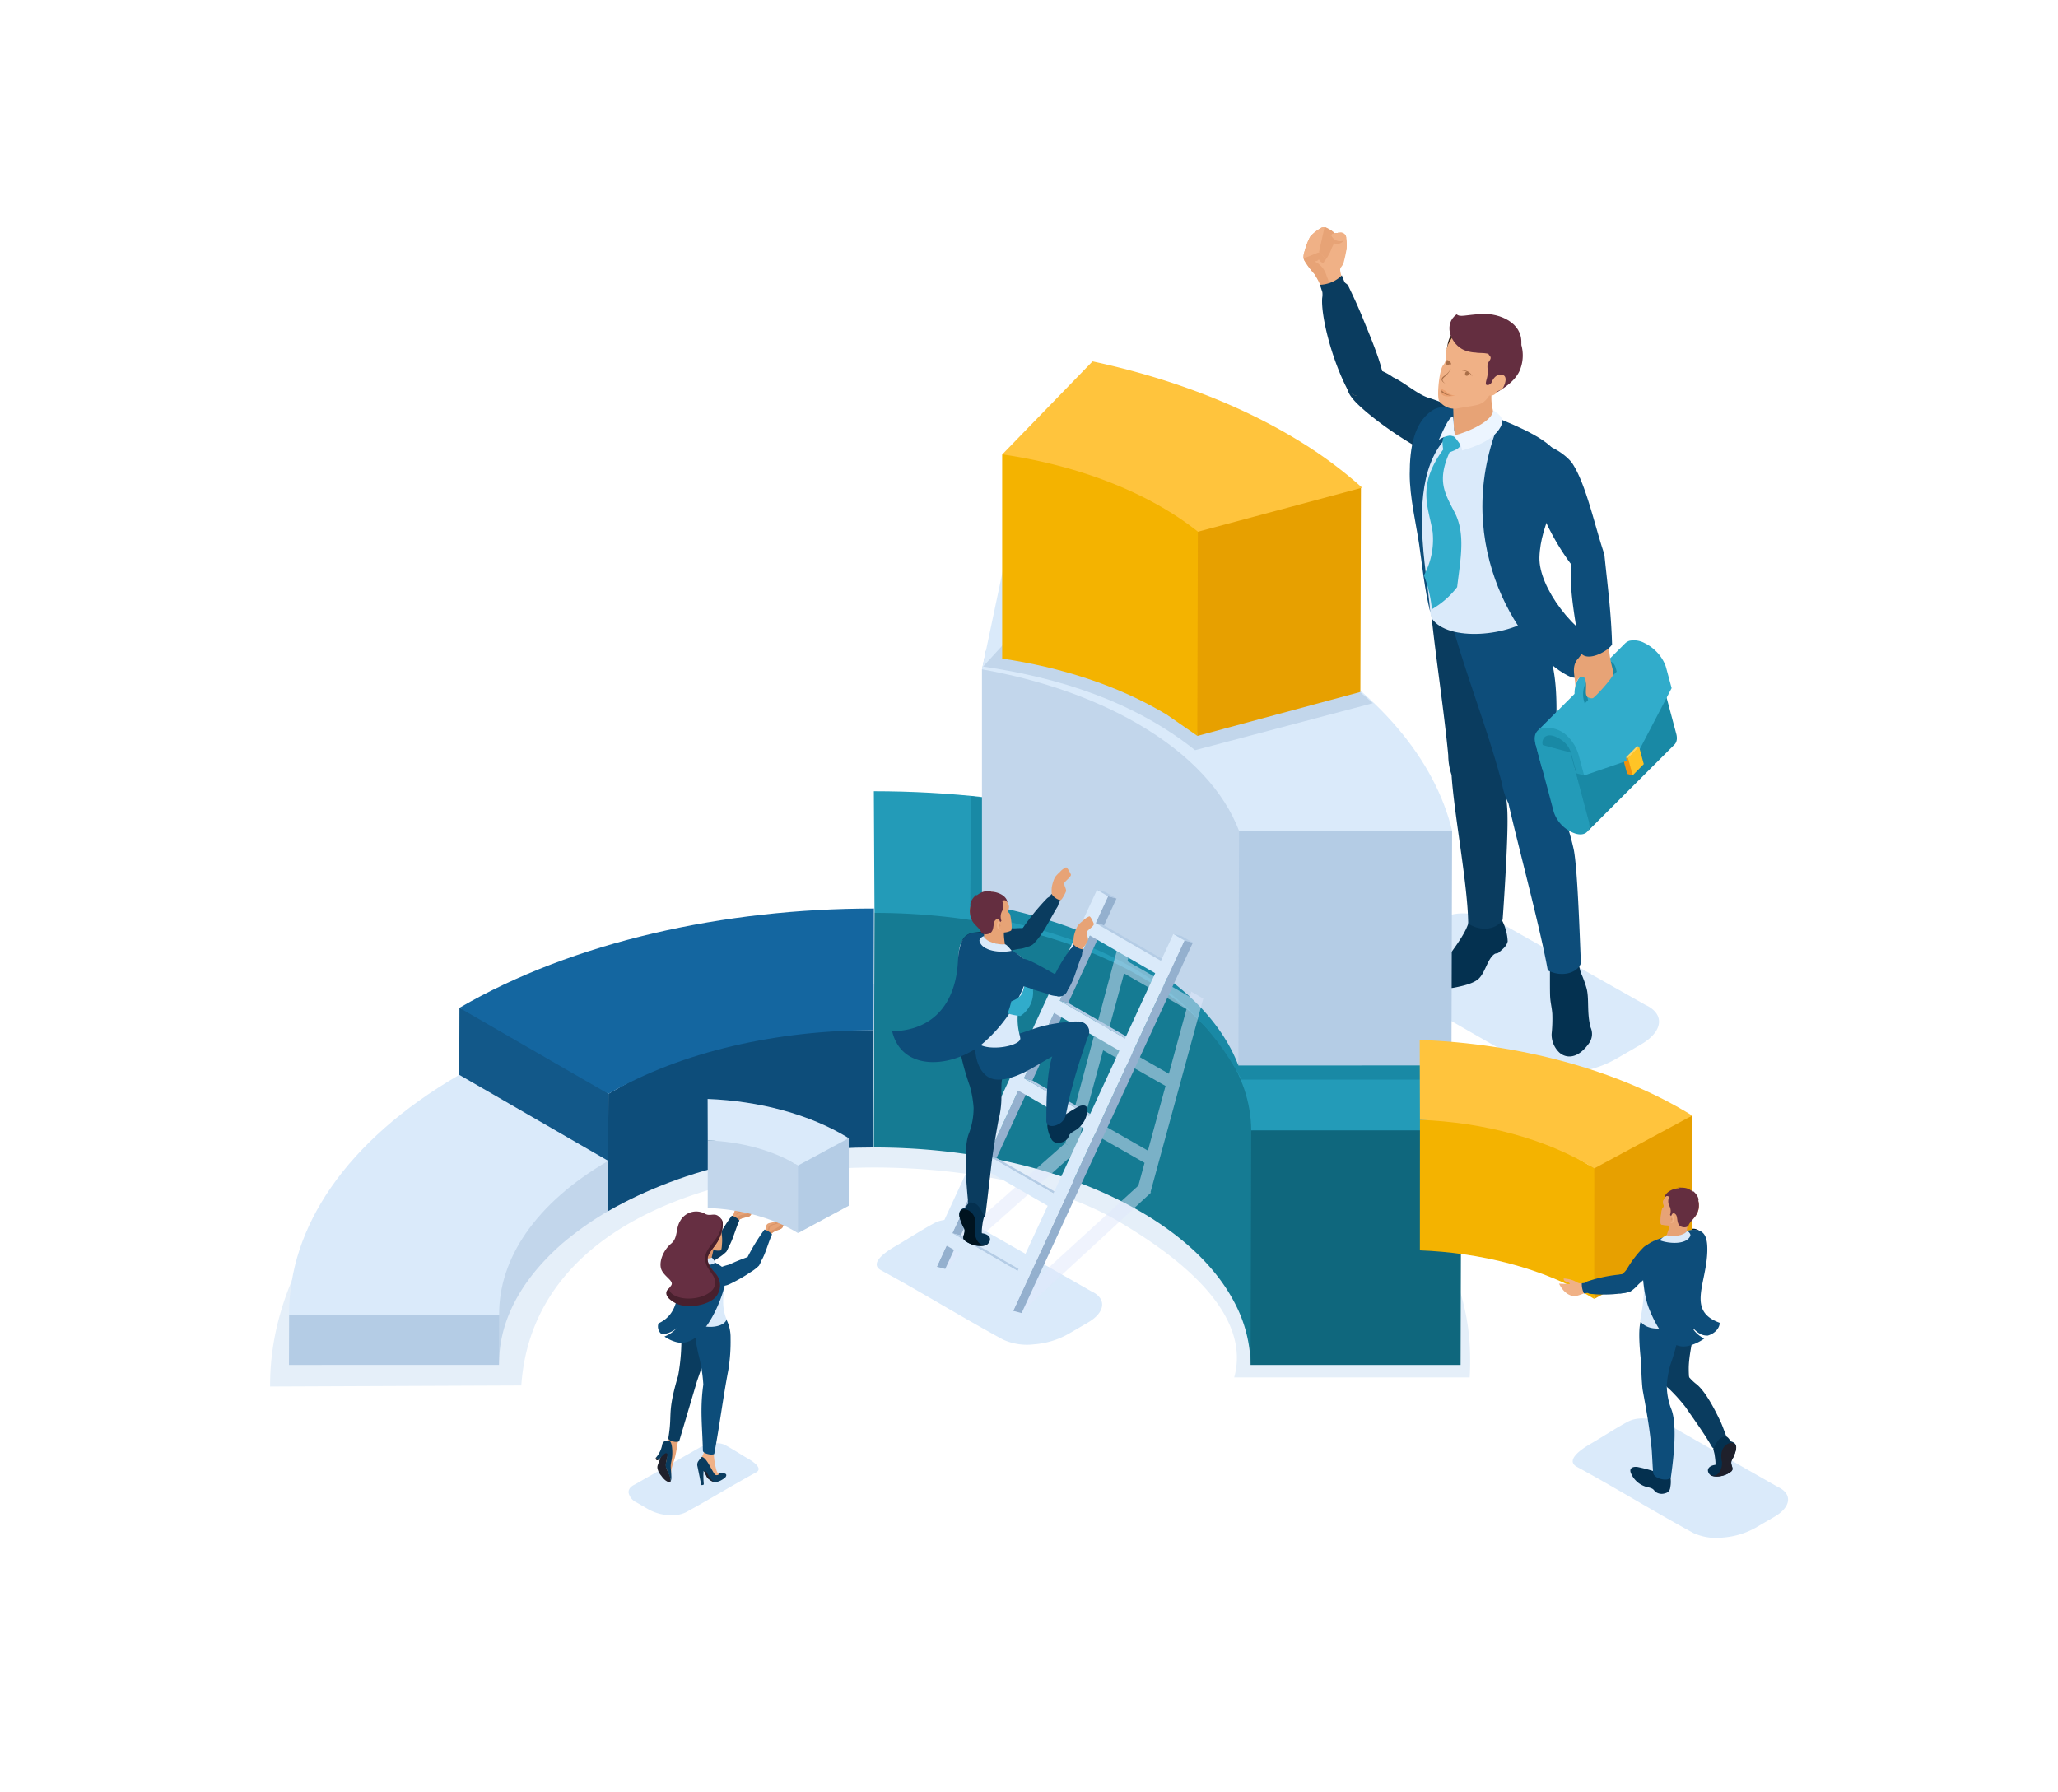 <svg xmlns="http://www.w3.org/2000/svg" xmlns:xlink="http://www.w3.org/1999/xlink" width="480" height="418" viewBox="0 0 480 418">
  <defs>
    <filter id="Rectangle_136" x="0" y="0" width="480" height="418" filterUnits="userSpaceOnUse">
      <feOffset dy="3" input="SourceAlpha"/>
      <feGaussianBlur stdDeviation="3" result="blur"/>
      <feFlood flood-opacity="0.161"/>
      <feComposite operator="in" in2="blur"/>
      <feComposite in="SourceGraphic"/>
    </filter>
  </defs>
  <g id="Group_634" data-name="Group 634" transform="translate(-375 -3189)">
    <g transform="matrix(1, 0, 0, 1, 375, 3189)" filter="url(#Rectangle_136)">
      <rect id="Rectangle_136-2" data-name="Rectangle 136" width="462" height="400" rx="22" transform="translate(9 6)" fill="#fff"/>
    </g>
    <g id="Group_344" data-name="Group 344" transform="translate(265.781 3170.629)">
      <g id="Group_297" data-name="Group 297" transform="translate(413.236 71.371)">
        <path id="Path_2109" data-name="Path 2109" d="M484.048,247.187,449.936,227.9c-3.718-1.686-9.041-3.029-12.829-1.072-3.452,1.783-9.139,5.433-11.653,6.857-1.909,1.081-8.54,5.023-4.41,7.253,12.146,6.555,24.168,13.93,36.5,20.59,2.333,1.26,5.745,1.714,9.328,1.419a24.827,24.827,0,0,0,10.1-2.987q3.075-1.775,6.049-3.5c2.676-1.547,4.094-3.374,4.235-5.065C487.4,249.753,486.331,248.222,484.048,247.187Z" transform="translate(-404.343 -65.819)" fill="#daeafa" fill-rule="evenodd"/>
        <g id="Group_296" data-name="Group 296">
          <g id="Group_287" data-name="Group 287">
            <path id="Path_2110" data-name="Path 2110" d="M415.888,110.084c1.932,2.66,11.819,10.417,20.787,14.317,2.594,1.128,5.342-2.517,6.1-4.8a5.593,5.593,0,0,0-.967-5.222c-1.332-1.435-3.89-3.048-8.132-4.366-2.531-.786-5.728-3.644-8.234-4.766A13.263,13.263,0,0,0,420.4,103C415.7,102.279,412.863,106.447,415.888,110.084Z" transform="translate(-404.525 -70.237)" fill="#0a3c5f" fill-rule="evenodd"/>
            <g id="Group_286" data-name="Group 286">
              <path id="Path_2111" data-name="Path 2111" d="M413.921,83.307a8.348,8.348,0,0,1-.491-1.919c-.04-.694.433-.724.794-1.705a29.269,29.269,0,0,0,.646-2.926,9.48,9.48,0,0,0-.028-2.767,1.286,1.286,0,0,0-1.3-1.372,9.633,9.633,0,0,0-1.37.214,5.586,5.586,0,0,0-1.745-1.215,1.434,1.434,0,0,0-1.753.112,9.331,9.331,0,0,0-2.23,1.839,15.771,15.771,0,0,0-1.265,3.285c-.35,1.179-.437,1.645-.022,2.386a19.345,19.345,0,0,0,2.234,2.985,15.209,15.209,0,0,1,1.68,3.261c2.429,8.331,2.273,16.216,6.157,23.607a2.815,2.815,0,0,0,1.582,1.453c1.12.42,3.178-.952,4.574-1.375l.09-7.621C420.886,97.549,416.975,89.5,413.921,83.307Z" transform="translate(-404.876 -71.371)" fill="#f0b186" fill-rule="evenodd"/>
              <g id="Group_285" data-name="Group 285" transform="translate(0)">
                <path id="Path_2112" data-name="Path 2112" d="M409.341,85.976a6.869,6.869,0,0,0,2.182-.246c-.284-.593-.393-1.071-1.255-3.218a5.249,5.249,0,0,0-2.759-3.346c.632-.234.5-.024.96-.513.248.534.869.925,1.079.755a1.045,1.045,0,0,0,.309-.983,1.924,1.924,0,0,0-1.5-1.414,14.505,14.505,0,0,0-3.472,1.228,1.938,1.938,0,0,0,.27.8,19.337,19.337,0,0,0,2.234,2.985A17.1,17.1,0,0,1,409.341,85.976Z" transform="translate(-404.876 -71.168)" fill="#e7a376" fill-rule="evenodd"/>
                <path id="Path_2113" data-name="Path 2113" d="M413.25,72.644c-.263.031-.592.088-1.083.189a5.586,5.586,0,0,0-1.745-1.215,1.433,1.433,0,0,0-1.752.112,9.319,9.319,0,0,0-2.231,1.839,15.772,15.772,0,0,0-1.265,3.285,3.764,3.764,0,0,0-.269,1.75c1.145-.385,2.457-.935,3.582-1.4.442.246,2,1.5,1.011,2.439a11.222,11.222,0,0,0,2-3.452,26.53,26.53,0,0,0,1.391-3.381Z" transform="translate(-404.876 -71.371)" fill="#f0b186" fill-rule="evenodd"/>
                <path id="Path_2114" data-name="Path 2114" d="M413.125,72.644c-.263.031-.592.088-1.083.189a5.586,5.586,0,0,0-1.745-1.215,2.073,2.073,0,0,0-.638-.233l-1.3,5.82c.442.246,2,1.5,1.011,2.439a11.222,11.222,0,0,0,2-3.452,26.532,26.532,0,0,0,1.391-3.381Z" transform="translate(-404.751 -71.37)" fill="#e7a376" fill-rule="evenodd"/>
                <path id="Path_2115" data-name="Path 2115" d="M414.648,76.714a9.48,9.48,0,0,0-.028-2.767,1.286,1.286,0,0,0-1.3-1.372,9.636,9.636,0,0,0-1.37.214c-.536.029-.568.06-.834.342a1.215,1.215,0,0,0,.214,1.173A21.919,21.919,0,0,0,414.648,76.714Z" transform="translate(-404.655 -71.328)" fill="#f0b186" fill-rule="evenodd"/>
                <path id="Path_2116" data-name="Path 2116" d="M411.119,73.123a2.22,2.22,0,0,0,2.965,1.259,1.934,1.934,0,0,1-1.905.771A1.363,1.363,0,0,1,411.119,73.123Z" transform="translate(-404.659 -71.308)" fill="#e7a376" fill-rule="evenodd"/>
              </g>
              <path id="Path_2117" data-name="Path 2117" d="M414.28,83.7c-.083-.245-.52-1.287-.581-1.488a7.7,7.7,0,0,1-5.127,2.2c.092.213.478,1.44.573,1.676a5.1,5.1,0,0,1-.043,1.44c-.289,4.25,2.226,14.3,5.933,21.35,1.431,2.723,8.464,1.947,8.294-2.8-.107-2.958-3.736-11.34-4.624-13.565-.994-2.49-2.2-5.142-3.546-7.908C414.96,84.2,414.478,84.1,414.28,83.7Z" transform="translate(-404.743 -70.981)" fill="#0a3c5f" fill-rule="evenodd"/>
            </g>
          </g>
          <g id="Group_288" data-name="Group 288" transform="translate(29.702 82.029)">
            <path id="Path_2118" data-name="Path 2118" d="M467.076,237.163a15.946,15.946,0,0,0,.525,2.188,26.2,26.2,0,0,1,1.287,3.516c.688,2.45.031,5.73.966,9.195a3.713,3.713,0,0,1-.393,3.719c-.856,1.2-2.484,3.122-4.717,3.05a3.51,3.51,0,0,1-2.4-1.132,5.786,5.786,0,0,1-1.585-4.108,33.489,33.489,0,0,0,.163-4.726c-.132-1.7-.486-2.631-.527-4.492-.045-1.967-.009-4.674-.034-5.944Z" transform="translate(-432.585 -147.443)" fill="#043150" fill-rule="evenodd"/>
            <path id="Path_2119" data-name="Path 2119" d="M450.117,227.5a11.7,11.7,0,0,1,1.315,4.92c-.34,1.285-1.228,1.806-2.206,2.692l-.709.156c-1.734.953-2.237,4.3-3.818,5.819-1.115,1.073-3.4,1.659-5.679,2.1-2.432.47-4.793-.226-4.238-2.14,1.379-4.759,8-10.132,7.929-15.449Z" transform="translate(-433.507 -147.858)" fill="#043150" fill-rule="evenodd"/>
            <path id="Path_2120" data-name="Path 2120" d="M438.386,196.281c.573,9.116,3.8,25.68,3.881,34.662,2.857,1.91,6.61,1.471,8.033-.918.593-8.266,1.219-19.371,1.131-23.906a35.571,35.571,0,0,0-1.684-10.637c.928-9.974,6.139-23.583,4.348-32.968-.786-4.122-3.7-8.559-4.641-11.96-2.977,3.847-11.339,4.518-15.616,3.432.12,2.449-.486,1.854-.222,4.413,1.1,10.675,2.915,22.1,3.995,33.251A14.784,14.784,0,0,0,438.386,196.281Z" transform="translate(-433.548 -150.555)" fill="#0a3c5f" fill-rule="evenodd"/>
            <path id="Path_2121" data-name="Path 2121" d="M451.537,202.749c2.047,9.115,7.625,29.962,9.163,38.945,3.034,1.634,6.781.78,7.724-1.609-.325-8.266-.808-21.858-1.63-26.394a58.334,58.334,0,0,0-4.372-12.847c-.683-9.974,1.893-23.86-1.414-33.244-1.452-4.122-5.084-8.559-6.574-11.959-1.715,2.8-3.892,3.98-9.986,3.488-.6-.048-5.816-3.638-7.5-4.051,2.671,12.671,9.5,29.222,13.069,43.04A16.516,16.516,0,0,0,451.537,202.749Z" transform="translate(-433.426 -150.392)" fill="#0d4d7a" fill-rule="evenodd"/>
          </g>
          <path id="Path_2122" data-name="Path 2122" d="M456.2,118.8c-3.32-1.464-14.85-7.388-18-6.638-3.633.865-6.381,2.858-7.545,5.713-1.547,3.792-2.161,9.028-1.118,15.627.407,2.574,1.227,5.034,1.868,7.819.836,3.636,1.346,16.329,2.518,19.813,3.685,5.507,18.228,4.379,24.513-.864-.99-1.924-.369-17.5.151-19.053,1.9-5.689,4.039-11.9,3.631-16.03C461.88,121.813,458.826,119.961,456.2,118.8Z" transform="translate(-404.009 -69.907)" fill="#daeafa" fill-rule="evenodd"/>
          <path id="Path_2123" data-name="Path 2123" d="M438.444,111.916c3.078.027,9.243,1.987,11.412,2.881,6.9,2.839,13.767,6.211,13.979,10.542.355,7.24-4.9,13.4-5.11,21.6C458.543,153.88,466.755,164.9,475,168.2c-.889,3.381-5.392,7.4-8.755,6.712-9.66-3.939-27.772-27.871-18.028-56.49.721-2.116-2.76-2.752-6.491-3.563C438.176,114.084,436.976,111.9,438.444,111.916Z" transform="translate(-403.692 -69.914)" fill="#0d4d7a" fill-rule="evenodd"/>
          <path id="Path_2124" data-name="Path 2124" d="M433.594,159.728c-1.388-5.561-1.827-10.674-2.6-15.843-.721-4.836-2.2-10.978-2.2-16.351,0-6.195.992-11.871,5.028-14.725,1.975-1.394,3.849-1.141,9.726-.061l-.163,2.183c-10.115,4.089-12.04,14.507-11.714,25.353C431.881,147.167,433.094,154.007,433.594,159.728Z" transform="translate(-404.016 -69.916)" fill="#0d4d7a" fill-rule="evenodd"/>
          <g id="Group_292" data-name="Group 292" transform="translate(28.09 20.23)">
            <path id="Path_2125" data-name="Path 2125" d="M437.969,122.2c-2.95,6.661-1.182,9.415,1.2,14.027,2.594,5.023,1.328,11.009.573,17.407a20.1,20.1,0,0,1-5.885,5.158,30.181,30.181,0,0,0-1.865-7.9,17.436,17.436,0,0,0,2.039-10.089c-.893-5.712-3.833-10.661,2.455-19.264-.356-2.388-.007-2.865.5-3.13.59-.309.1-.435,1.782.047,1.112.318,2.254.617,1.864,1.807C440.326,121.174,439.829,121.5,437.969,122.2Z" transform="translate(-431.992 -89.921)" fill="#31accb" fill-rule="evenodd"/>
            <g id="Group_291" data-name="Group 291" transform="translate(3.316)">
              <path id="Path_2126" data-name="Path 2126" d="M448.533,114.831c.247,2.884-8.457,7.305-9.487,4.114-.632-1.96-.14-8.122-.872-10.8l7.542-3.718,2.742-1.092C447.527,107.833,446.849,111.063,448.533,114.831Z" transform="translate(-435.085 -90.452)" fill="#e7a376" fill-rule="evenodd"/>
              <path id="Path_2127" data-name="Path 2127" d="M439.135,118.43c-.349-.872-.225-3.2-.483-4.439-1.034.131-2.442,3.645-3.319,5.474A5.612,5.612,0,0,1,439.135,118.43Z" transform="translate(-435.188 -90.069)" fill="#ecf5ff" fill-rule="evenodd"/>
              <path id="Path_2128" data-name="Path 2128" d="M447.875,112.548c.138,2.415-5.7,5.126-9.233,5.96.887,1.064,2.044,2.393,2,3.455,2.55-.692,7.229-2.237,8.981-5.473C450.818,114.278,449.037,113.43,447.875,112.548Z" transform="translate(-435.069 -90.121)" fill="#ecf5ff" fill-rule="evenodd"/>
              <g id="Group_290" data-name="Group 290">
                <path id="Path_2129" data-name="Path 2129" d="M439.58,94.737c-1.656.573-2.142,1.989-2.435,4.334a14.164,14.164,0,0,1,2.087-2.59Z" transform="translate(-435.122 -90.761)" fill="#38251b" fill-rule="evenodd"/>
                <path id="Path_2130" data-name="Path 2130" d="M439.486,112.887c1.146-.248,3.847-.6,4.9-.887,2.3-.616,2.727-2.361,4.259-4.766,2.135-.544,3.063-1.27,3.628-2.277a8.219,8.219,0,0,0-.414-7.9,7.246,7.246,0,0,0-5.389-3.432c-4.631-.711-7.336.837-8.99,4.416a10.864,10.864,0,0,0-.535,1.939c-.056.826.1,1.023.007,1.581a2.6,2.6,0,0,1-.609,1.219c-.882,1.079-1.518,7.392-.9,8.323A4.4,4.4,0,0,0,439.486,112.887Z" transform="translate(-435.193 -90.807)" fill="#f0b186" fill-rule="evenodd"/>
                <path id="Path_2131" data-name="Path 2131" d="M441.123,98.724c1.221-.23,5.776-1.1,7.782-1.58,2.052-.486,4.284-.988,5.414.545a9.046,9.046,0,0,1-.394,6.383c-1.046,2.153-3.128,3.693-5.742,5.193-.982.563.049-2.616.005-3.356-.743,1.022-1.294,1.388-1.682,1.362-.281-.02-.621.053-.2-1.4.64-2.23-.321-2.889.612-4.206.748-1.056-.071-1.133-.2-1.666C445.048,99.608,443.294,99.992,441.123,98.724Z" transform="translate(-434.979 -90.692)" fill="#642e40" fill-rule="evenodd"/>
                <path id="Path_2132" data-name="Path 2132" d="M449.221,104.571c1.893-.107,1.348,1.878.744,3.005-.416.775-1.086.524-1.517,1.106a1.635,1.635,0,0,1-1.738.731c-1.044-.319.041-1.691.34-2.273C447.21,106.1,448.019,104.64,449.221,104.571Z" transform="translate(-434.795 -90.408)" fill="#f0b186" fill-rule="evenodd"/>
                <path id="Path_2133" data-name="Path 2133" d="M442.991,105.017a3.242,3.242,0,0,0-2.475-1.365A2.274,2.274,0,0,1,442.991,105.017Z" transform="translate(-435.001 -90.441)" fill="#aa6f48" fill-rule="evenodd"/>
                <path id="Path_2134" data-name="Path 2134" d="M438.208,102.286a1.3,1.3,0,0,0-1.287-1.044,1.937,1.937,0,0,1,1.243,1.178Z" transform="translate(-435.13 -90.527)" fill="#aa6f48" fill-rule="evenodd"/>
                <path id="Path_2135" data-name="Path 2135" d="M438.172,103.141a4.78,4.78,0,0,1-1.4,1.643c-1.153.732-.978,1.305.053,1.925-1-.835-.725-1.106.135-1.833A5,5,0,0,0,438.172,103.141Z" transform="translate(-435.164 -90.459)" fill="#aa6f48" fill-rule="evenodd"/>
                <path id="Path_2136" data-name="Path 2136" d="M441.538,104.843c-.361-.089-.333-.574-.152-.813a.386.386,0,0,1,.414-.123.48.48,0,0,1,.37.457A.518.518,0,0,1,441.538,104.843Z" transform="translate(-434.975 -90.432)" fill="#aa6f48" fill-rule="evenodd"/>
                <path id="Path_2137" data-name="Path 2137" d="M439.414,90.987c.84.745,1.934.128,5.936-.075,4.164-.21,9.338,2.07,9.159,6.757.008.132.013.265.012.4-1.411-.022-3.418.9-5.6,1.374-3.01.659-6.29.812-8.362-.424C437.885,97.43,436.375,93.228,439.414,90.987Z" transform="translate(-435.101 -90.899)" fill="#642e40" fill-rule="evenodd"/>
                <path id="Path_2138" data-name="Path 2138" d="M437.272,102.418c-.361-.089-.333-.574-.152-.813a.385.385,0,0,1,.414-.123.482.482,0,0,1,.371.457A.519.519,0,0,1,437.272,102.418Z" transform="translate(-435.128 -90.519)" fill="#aa6f48" fill-rule="evenodd"/>
                <g id="Group_289" data-name="Group 289" transform="translate(0.602 17.423)">
                  <path id="Path_2139" data-name="Path 2139" d="M436.057,107.742c.175.055.206.162.382.292a1.679,1.679,0,0,1,.611.352,3.28,3.28,0,0,0,2.23.952c-1.067.111-2.63.56-3.341-.414-.2-.278-.035-.624-.12-.838C435.755,107.925,435.706,107.632,436.057,107.742Z" transform="translate(-435.774 -107.718)" fill="#ea9f6f" fill-rule="evenodd"/>
                  <path id="Path_2140" data-name="Path 2140" d="M435.987,108.106a4.025,4.025,0,0,0,2.41,1.209,3.856,3.856,0,0,1-2.445-.82l.026-.346Z" transform="translate(-435.767 -107.704)" fill="#aa6f48" fill-rule="evenodd"/>
                </g>
              </g>
            </g>
          </g>
          <g id="Group_295" data-name="Group 295" transform="translate(53.018 50.947)">
            <g id="Group_293" data-name="Group 293" transform="translate(0.91 45.374)">
              <path id="Path_2141" data-name="Path 2141" d="M457.916,186.434c-.2-.749.093-.638.395-1.059a1.4,1.4,0,0,1,.143-.169l4.957-4.695c3.243-2.616,6.566,4.012,8.466,9.182l-4.208,4.1-7.838-1.95Z" transform="translate(-456.9 -163.791)" fill="#1989a5" fill-rule="evenodd"/>
              <path id="Path_2142" data-name="Path 2142" d="M469.1,206.428l-3.213-12.154-.915-3.938,20.406-20.383L489.666,186a3.718,3.718,0,0,1,.137,1.133,2.481,2.481,0,0,1-.113.632,2.088,2.088,0,0,1-.112.276,1.783,1.783,0,0,1-.33.46l-20.406,20.383C469.372,208.357,469.392,207.525,469.1,206.428Z" transform="translate(-456.644 -164.149)" fill="#1989a5" fill-rule="evenodd"/>
              <path id="Path_2143" data-name="Path 2143" d="M457.089,187.536l8.165,2.169,4.289,16.048c.591,2.21-.744,3.516-2.975,2.922l-.083-.022a7.928,7.928,0,0,1-5.108-5.069Z" transform="translate(-456.928 -163.518)" fill="#239bb8" fill-rule="evenodd"/>
              <path id="Path_2144" data-name="Path 2144" d="M477.979,190.89l-1.284-.345,1.1,4.052,1.284.344-.569-2.329Z" transform="translate(-456.223 -163.409)" fill="#f1920e" fill-rule="evenodd"/>
              <path id="Path_2145" data-name="Path 2145" d="M478,165.093a2.787,2.787,0,0,1,.985-.6,5.244,5.244,0,0,1,3.544.529,9.7,9.7,0,0,1,2.387,1.632,9.444,9.444,0,0,1,2.5,3.634c.054.154.1.309.145.462l1.288,4.783-7.757,14.86-1.813,1.812-10.843,3.7-.154-.073-.658-2.2c-.348-1.3-1.938-5.052-2.933-6.092-1.378-1.443-5.363-3.688-7.1-2.056Z" transform="translate(-456.91 -164.351)" fill="#31accb" fill-rule="evenodd"/>
              <path id="Path_2146" data-name="Path 2146" d="M459.065,184.1c-1.669.205-2.517,1.628-1.962,3.706l1.563,5.852,1.759.467-1.564-5.853a1.954,1.954,0,0,1,.334-1.96c1.311-1.3,4.011.43,4.88,1.356a5.552,5.552,0,0,1,1.348,2.282l1.285,4.768,1.755.467-1.285-4.77a9.747,9.747,0,0,0-3.145-4.869A6.9,6.9,0,0,0,459.065,184.1Z" transform="translate(-456.933 -163.642)" fill="#239bb8" fill-rule="evenodd"/>
              <path id="Path_2147" data-name="Path 2147" d="M477.951,190.883l-.475-.127,1.1,4.051.476.127-.569-2.329Z" transform="translate(-456.195 -163.402)" fill="#f1920e" fill-rule="evenodd"/>
              <path id="Path_2148" data-name="Path 2148" d="M480.544,188.344l-1.522,1.709-1.071.92-.475-.126,2.593-2.63Z" transform="translate(-456.195 -163.493)" fill="#ffd463" fill-rule="evenodd"/>
              <path id="Path_2149" data-name="Path 2149" d="M480.527,188.34l-2.593,2.629,1.094,4.052,2.593-2.63Z" transform="translate(-456.179 -163.489)" fill="#ffc426" fill-rule="evenodd"/>
            </g>
            <g id="Group_294" data-name="Group 294" transform="translate(10.267 49.777)">
              <path id="Path_2150" data-name="Path 2150" d="M472.513,170.694c-.021-.054-.044-.106-.067-.154l-.01-.02a1.514,1.514,0,0,0-.077-.134l-.015-.023a1.21,1.21,0,0,0-.083-.112l-.008-.01a1.241,1.241,0,0,0-.1-.106.907.907,0,0,0-.162-.116l-.04-.023a.868.868,0,0,0-.177-.071l1.908.512a.822.822,0,0,1,.177.074.319.319,0,0,1,.041.022.94.94,0,0,1,.161.116l0,0a1.1,1.1,0,0,1,.1.1l0,0,.006.009q.031.036.059.075l.025.038.016.023.015.022c.016.027.032.054.047.082l.015.03.01.019c.005.011.01.021.014.031.012.026.025.052.035.079s.011.03.017.046l.006.016.008.021c.009.025.019.052.027.079l.025.083v0l.239.876-1.908-.512-.239-.876c-.019-.066-.038-.128-.061-.187Z" transform="translate(-465.758 -168.554)" fill="#783c18" fill-rule="evenodd"/>
              <path id="Path_2151" data-name="Path 2151" d="M470.55,169.269c.031-.029.063-.058.094-.085l.062-.053.016-.012.018-.015.094-.074c.033-.025.065-.048.1-.069l.018-.011.016-.01.065-.041c.034-.022.068-.041.1-.06l.051-.026.022-.012a.213.213,0,0,1,.031-.015c.038-.02.075-.036.112-.052l.071-.026.024-.009.022-.008c.041-.014.083-.027.125-.038l.056-.011.042-.009c.014,0,.029-.007.044-.009.054-.009.108-.016.161-.02h.045a1.341,1.341,0,0,1,.158,0l.012,0a1.446,1.446,0,0,1,.233.039l1.908.513a2.836,2.836,0,0,0-1.85.891l-.086-.032-2.781,2.763-.011,0a5.859,5.859,0,0,0-1.458,4.69l-.161-.044h0v.005h0v.005h0v.005h0v.005h0v.005h0v0h0v0h0v.005h0v.005h0v.005h0v.01h0v.005h0v.005h0v.005h0v.005h0v.005h0v.005h0v0h0v.006h0v.01h0v0h0v.005h0v.01h0v.005h0v.005h0v.005h0v.014h0v.006h0v0h0v.005h0l0,.005v.016l0,.005v0h0v.006h0v0h0v.016h0l0,.014v.03h0v0h0v.005h0v.005h0v.014h0v.005h0v.005h0v.005h0v0h0v0h0v0h0v.03h0v.005h0v.005h0l0,0h0v.009l0,.005h0v.01h0v.014h0v.005h0v.02h0v.009h0v.02l0,.005v.009h0v.005l0,0h0v.039l0,.005V178l0,.005v0h0v.02l0,.005v.009h0v.015l0,0v.015l0,0,.239.877-1.908-.513-.24-.876v-.006h0v-.006h0v-.006h0v0h0v0h0v0h0v-.006h0v-.006h0v-.006h0v-.006h0v0h0v0h0v0h0v0h0v0h0v0h0v-.006h0v-.01h0v0h0v-.01h0v-.015h0v-.005h0v0h0v0h0v0h0v-.008h0v0l0-.008h0l0-.016v0l0-.006v0h0l-.011-.054,0-.008h0v0h0c-.006-.031-.011-.061-.017-.091h0l0-.011c-.007-.045-.015-.089-.02-.135h0c-.02-.141-.032-.284-.039-.426,0-.019,0-.036,0-.055v-.031c0-.021,0-.041,0-.062a6.038,6.038,0,0,1,.07-1.014,6.729,6.729,0,0,1,.387-1.434c.005-.007.067-.165.078-.19s.054-.132.067-.151a5.327,5.327,0,0,1,.959-1.421l.022-.022,2.927-2.908Z" transform="translate(-465.966 -168.601)" fill="#31accb" fill-rule="evenodd"/>
              <path id="Path_2152" data-name="Path 2152" d="M469.393,172.742l2.928-2.907c1.252-1.245,2.649-.883,3.111.807l.239.877-.8.8-.239-.876a1.1,1.1,0,0,0-2.015-.522l-2.926,2.906a3.918,3.918,0,0,0-.927,3.445l.24.876-.8.8-.239-.877A6.049,6.049,0,0,1,469.393,172.742Z" transform="translate(-465.9 -168.584)" fill="#1989a5" fill-rule="evenodd"/>
            </g>
            <path id="Path_2153" data-name="Path 2153" d="M473.914,165.07c.041,4.283,1.217,6.293,1.016,7.229-.17.789-3.49,4.571-4.647,5.485-.365.267-1.286-.1-1.413-.262-.659-.815-.013-2.116-.414-3.9a.84.84,0,0,0-1.415-.538c-.572.407-.725,1.478-.94,2.081-.024-2.467-.975-4.379.433-6.313a6.491,6.491,0,0,0,1.68-3.2Z" transform="translate(-455.706 -118.951)" fill="#e7a376" fill-rule="evenodd"/>
            <path id="Path_2154" data-name="Path 2154" d="M459.467,120.551c1.841.171,5.206,2.5,6.33,4.223,3.212,4.936,5.242,14.782,7.414,21.112.763,7.47,1.6,13.543,1.8,21.052-1.051,1.7-6.155,4.356-7.475,1.657-.873-6.4-2.571-13.865-2.082-20.377a56.685,56.685,0,0,1-5.907-9.924C457.756,134.7,452.72,121.653,459.467,120.551Z" transform="translate(-456.055 -120.551)" fill="#0d4d7a" fill-rule="evenodd"/>
          </g>
        </g>
      </g>
      <g id="Group_319" data-name="Group 319" transform="translate(172.219 102.663)">
        <g id="Group_305" data-name="Group 305">
          <path id="Path_2155" data-name="Path 2155" d="M261.919,246.225c-36.818,6.627-89.977,43.885-89.7,89.427l58.589-.247c3.9-57.118,101.9-59.862,138.58-38.683,23.562,13.683,30.628,26.195,27.689,36.8H452a64.166,64.166,0,0,0-.057-8.537C448.262,274.939,369.009,226.947,261.919,246.225Z" transform="translate(-172.219 -96.537)" fill="#e5eff9" fill-rule="evenodd"/>
          <g id="Group_298" data-name="Group 298" transform="translate(44.081 127.616)">
            <path id="Path_2156" data-name="Path 2156" d="M310.156,279.525l.078-27.36c-9.079,0-18.81-.693-27.687,1.033-14.558,2.648-22,6.848-34.159,13.82l-.077,27.361C266.565,283.876,289.227,279.525,310.156,279.525Z" transform="translate(-213.565 -223.787)" fill="#0d4d7a" fill-rule="evenodd"/>
            <path id="Path_2157" data-name="Path 2157" d="M214.848,247.133l-.077,27.369,34.745,20.052.077-27.36-12.854-10.961Z" transform="translate(-214.771 -223.963)" fill="#125889" fill-rule="evenodd"/>
            <path id="Path_2158" data-name="Path 2158" d="M311.516,224.767c-34.946,0-70.1,7.731-96.671,23.17L249.59,268c17.05-9.9,39.435-14.853,61.846-14.853Z" transform="translate(-214.768 -224.767)" fill="#1466a0" fill-rule="evenodd"/>
          </g>
          <g id="Group_299" data-name="Group 299" transform="translate(4.401 166.414)">
            <path id="Path_2159" data-name="Path 2159" d="M238.848,300.661a74.407,74.407,0,0,1,10.443-7.345l.028-11.729c-17.583,5.965-31.173,19.084-27.666,35.875l2.186,11.72c0-.556.029-1.121.066-1.688C224.386,316.677,230.863,307.568,238.848,300.661Z" transform="translate(-174.863 -261.524)" fill="#c2d6eb" fill-rule="evenodd"/>
            <path id="Path_2160" data-name="Path 2160" d="M176.5,316.3l-.037,11.73,48.976-.011.038-11.719-17.7-2.5Z" transform="translate(-176.467 -260.366)" fill="#b4cce5" fill-rule="evenodd"/>
            <path id="Path_2161" data-name="Path 2161" d="M216.178,262.22c-26.575,15.451-39.8,35.7-39.675,55.938H225.48c-.067-12.983,8.392-25.958,25.441-35.875Z" transform="translate(-176.466 -262.22)" fill="#daeafa" fill-rule="evenodd"/>
          </g>
          <g id="Group_304" data-name="Group 304" transform="translate(140.813)">
            <g id="Group_300" data-name="Group 300" transform="translate(0 100.26)">
              <path id="Path_2162" data-name="Path 2162" d="M308.3,225.828l-.154,54.721c20.914,0,43.676,4.324,62.01,14.854,10.729,6.195,18.114,13.588,22.17,21.435a31.734,31.734,0,0,1,3.684,14.441l3.766-54.441C402.146,230.949,341.474,217.576,308.3,225.828Z" transform="translate(-308.148 -197.455)" fill="#157b93" fill-rule="evenodd"/>
              <path id="Path_2163" data-name="Path 2163" d="M393.117,274.812l-.153,54.72h48.985l.154-54.72L415.9,272.171Z" transform="translate(-305.1 -195.708)" fill="#0f677d" fill-rule="evenodd"/>
              <path id="Path_2164" data-name="Path 2164" d="M404.833,221.526c-26.746-15.441-61.738-23.166-96.685-23.166l.154,28.373c22.411,0,44.861,4.949,62.018,14.854s25.777,22.892,25.844,35.876h48.986C445.034,257.22,431.589,236.975,404.833,221.526Z" transform="translate(-308.148 -198.36)" fill="#239bb8" fill-rule="evenodd"/>
            </g>
            <path id="Path_2165" data-name="Path 2165" d="M402.741,220.7c-18.521-10.694-49.006-17.949-72.684-21.237l-.218,27.51c23.075,4.107,49.183,12.169,63.3,38.613h49.572C438.715,249.073,424.734,233.4,402.741,220.7Z" transform="translate(-307.369 -98.061)" fill="#1989a5" fill-rule="evenodd"/>
            <g id="Group_301" data-name="Group 301" transform="translate(25.218 43.395)">
              <path id="Path_2166" data-name="Path 2166" d="M332.491,225.805c12.686,2.271,25.124,6.334,36,12.583,10.729,6.194,18.114,13.588,22.17,21.434a35.422,35.422,0,0,1,1.637,3.653l5.813-43.654c1.813-35.1-33.264-51.177-64.7-53.1l-.918,4.356-.005.007Z" transform="translate(-332.491 -142.632)" fill="#c2d6eb" fill-rule="evenodd"/>
              <path id="Path_2167" data-name="Path 2167" d="M390.379,207.386l-.153,54.721,49.687-.016.154-54.721-26.909-2.624Z" transform="translate(-330.416 -141.266)" fill="#b4cce5" fill-rule="evenodd"/>
              <path id="Path_2168" data-name="Path 2168" d="M403.17,164.443c-18.522-10.694-41-17.685-64.678-20.975L332.5,171.9c13.219,2.353,25.676,6.554,36.159,12.606,12.375,7.146,20.308,15.9,23.8,25.089h49.7C438.159,193.078,425.162,177.14,403.17,164.443Z" transform="translate(-332.491 -143.468)" fill="#daeafa" fill-rule="evenodd"/>
            </g>
            <g id="Group_303" data-name="Group 303" transform="translate(25.48)">
              <path id="Path_2169" data-name="Path 2169" d="M354.678,147.206l-21.934,23.911c17.74,2.607,35.123,8.093,49.443,19.513l41.468-10.967C404.427,162.331,379.477,152.524,354.678,147.206Z" transform="translate(-332.744 -99.938)" fill="#c2d6eb" fill-rule="evenodd"/>
              <g id="Group_302" data-name="Group 302" transform="translate(4.451)">
                <path id="Path_2170" data-name="Path 2170" d="M337.041,170.213c13.412,1.98,26.861,6.139,38.32,13.032l7.2,4.988,4.67-52.184c-11.151-9.555-32.774-15.258-46.915-15.288l-3.277,1.875Z" transform="translate(-337.041 -100.889)" fill="#f4b300" fill-rule="evenodd"/>
                <path id="Path_2171" data-name="Path 2171" d="M381.1,140.378,380.971,188l38.037-10.263.135-47.619-21.469-2.305Z" transform="translate(-335.462 -100.635)" fill="#e7a000" fill-rule="evenodd"/>
                <path id="Path_2172" data-name="Path 2172" d="M405.537,119.671c-13.786-8.333-30.093-14.379-47.416-18.093L337.073,123.27c14.066,2.067,27.484,6.431,38.429,13.047a67.605,67.605,0,0,1,7.208,4.993l38.3-10.264A100.98,100.98,0,0,0,405.537,119.671Z" transform="translate(-337.04 -101.578)" fill="#ffc43d" fill-rule="evenodd"/>
              </g>
            </g>
          </g>
        </g>
        <g id="Group_318" data-name="Group 318" transform="translate(141.479 118.018)">
          <g id="Group_308" data-name="Group 308" transform="translate(0 5.26)">
            <g id="Group_306" data-name="Group 306" transform="translate(0 13.71)">
              <path id="Path_2173" data-name="Path 2173" d="M358.859,311.54l-26.547-15.118c-2.893-1.323-7.036-2.375-9.985-.841-2.686,1.4-7.112,4.26-9.069,5.375-1.487.848-6.647,3.94-3.432,5.687,9.453,5.14,18.809,10.922,28.409,16.144a13.454,13.454,0,0,0,7.259,1.113,19.21,19.21,0,0,0,7.863-2.341l4.708-2.74c2.082-1.213,3.186-2.647,3.3-3.972C361.467,313.552,360.635,312.351,358.859,311.54Z" transform="translate(-308.79 -231.621)" fill="#daeafa" fill-rule="evenodd"/>
              <path id="Path_2174" data-name="Path 2174" d="M369.384,289.1l1.453-5.33-14.561-8.319-1.208,5.295.175.093-30.991,27.6-3.485-1.393,31.488-27.8.962.513-.893-.519,12.163-45.43,20.049,11.649-12.311,45.156.137.074-30.305,27.953-3.485-1.394,30.8-28.151.008,0Zm6.343-23.265-14.56-8.319L357.056,272.6l14.561,8.319,4.111-15.083Zm4.889-17.933-14.56-8.319-4.112,15.083,14.56,8.316,4.112-15.081ZM367.2,235.421l-.368,1.313,14.56,8.32.326-1.2Z" transform="translate(-308.36 -233.813)" fill="#e0e9fc" fill-rule="evenodd" opacity="0.5" style="mix-blend-mode: multiply;isolation: isolate"/>
            </g>
            <g id="Group_307" data-name="Group 307" transform="translate(11.431)">
              <path id="Path_2175" data-name="Path 2175" d="M322.323,305.6l1.964.509,2.281-4.93-1.965-.512Z" transform="translate(-319.735 -217.701)" fill="#94b0ce" fill-rule="evenodd"/>
              <path id="Path_2176" data-name="Path 2176" d="M325.808,298.422l1.964.509,7.029-15.2-1.964-.512Z" transform="translate(-319.61 -218.328)" fill="#94b0ce" fill-rule="evenodd"/>
              <path id="Path_2177" data-name="Path 2177" d="M333.878,280.967l1.962.509,7.032-15.206-1.965-.512Z" transform="translate(-319.32 -218.956)" fill="#94b0ce" fill-rule="evenodd"/>
              <path id="Path_2178" data-name="Path 2178" d="M341.947,263.513l1.964.509,7.029-15.209-1.964-.509Z" transform="translate(-319.03 -219.583)" fill="#94b0ce" fill-rule="evenodd"/>
              <path id="Path_2179" data-name="Path 2179" d="M350.015,246.055l1.964.512,7.029-15.206-1.964-.509Z" transform="translate(-318.74 -220.21)" fill="#94b0ce" fill-rule="evenodd"/>
              <path id="Path_2180" data-name="Path 2180" d="M358.086,228.29l1.962.509,2.9-6.267-1.965-.51Z" transform="translate(-318.45 -220.527)" fill="#94b0ce" fill-rule="evenodd"/>
              <path id="Path_2181" data-name="Path 2181" d="M360.971,222.074l1.965.509-2.588-1.494-1.965-.51Z" transform="translate(-318.44 -220.579)" fill="#b4cce5" fill-rule="evenodd"/>
              <path id="Path_2182" data-name="Path 2182" d="M341.031,306.684l1.965.509L327.772,298.4l-1.964-.509Z" transform="translate(-319.61 -217.801)" fill="#b4cce5" fill-rule="evenodd"/>
              <path id="Path_2183" data-name="Path 2183" d="M349.1,289.229l1.961.509-15.223-8.79-1.962-.509Z" transform="translate(-319.32 -218.428)" fill="#b4cce5" fill-rule="evenodd"/>
              <path id="Path_2184" data-name="Path 2184" d="M357.17,271.772l1.965.511-15.224-8.789-1.964-.509Z" transform="translate(-319.03 -219.055)" fill="#b4cce5" fill-rule="evenodd"/>
              <path id="Path_2185" data-name="Path 2185" d="M365.238,254.316l1.965.512-15.224-8.789-1.964-.512Z" transform="translate(-318.74 -219.683)" fill="#b4cce5" fill-rule="evenodd"/>
              <path id="Path_2186" data-name="Path 2186" d="M373.309,236.862l1.961.509-15.223-8.789-1.962-.509Z" transform="translate(-318.45 -220.31)" fill="#b4cce5" fill-rule="evenodd"/>
              <path id="Path_2187" data-name="Path 2187" d="M339.52,318.358l1.965.509,39.943-86.408-1.964-.508Z" transform="translate(-319.117 -220.17)" fill="#94b0ce" fill-rule="evenodd"/>
              <path id="Path_2188" data-name="Path 2188" d="M341.246,309.462l7.03-15.205-15.224-8.79-7.029,15.205,15.223,8.79Zm15.39-33.291-7.03,15.208-15.223-8.789,7.03-15.209,15.223,8.789Zm8.358-18.081-15.223-8.79-7.029,15.209,15.223,8.787,7.029-15.205Zm8.358-18.08-7.029,15.2-15.223-8.79,7.029-15.2,15.223,8.789Zm-13.584-19.431,2.589,1.495-2.9,6.267,15.223,8.79,2.9-6.267,2.592,1.5-39.944,86.407-2.592-1.5,2.281-4.932-15.223-8.79-2.281,4.933-2.588-1.5Z" transform="translate(-319.825 -220.579)" fill="#daeafa" fill-rule="evenodd"/>
              <path id="Path_2189" data-name="Path 2189" d="M378.168,232l1.964.508-2.591-1.5-1.965-.509Z" transform="translate(-317.822 -220.222)" fill="#b4cce5" fill-rule="evenodd"/>
            </g>
          </g>
          <g id="Group_317" data-name="Group 317" transform="translate(3.605)">
            <g id="Group_309" data-name="Group 309" transform="translate(16.085)">
              <path id="Path_2190" data-name="Path 2190" d="M349.682,223.511c.017-.267.229-.041.876-.594a10.633,10.633,0,0,0,1-1.827c.062-.624-.54-1.455-.424-1.9s1.75-1.557,1.541-2.035c-.216-.5-.84-1.668-1.13-1.654a4.319,4.319,0,0,0-1.5,1.169,7.109,7.109,0,0,0-1.082,1.147,9,9,0,0,0-.726,2.259,7.313,7.313,0,0,0-.01,1.583c.009.282-.422.57-.46.816-.038.381.287.856.189,1.332Z" transform="translate(-327.08 -215.502)" fill="#e7a376" fill-rule="evenodd"/>
              <path id="Path_2191" data-name="Path 2191" d="M343.429,233.472a6.865,6.865,0,0,1-2.275.583c-1.453.191-8.037,2.231-10.477,2.12-3.774-.171-3.935-5.441.093-5.971,2-.262,8.754-1.032,11.066-1.034C345.822,229.166,345.718,233.024,343.429,233.472Z" transform="translate(-327.797 -215.011)" fill="#0a3c5f" fill-rule="evenodd"/>
              <path id="Path_2192" data-name="Path 2192" d="M344.158,233.184c2.432-2.421,3.809-5.72,5.683-8.74a2.772,2.772,0,0,0,.258-.794,6.879,6.879,0,0,1,.434-.674,3.489,3.489,0,0,1-2.1-1.5,8.338,8.338,0,0,1-.54.691,2.419,2.419,0,0,0-.544.376,53.6,53.6,0,0,0-5.712,7.024c-.665,1-1.505,1.787-.917,2.609.554.775,1.1,1.483,1.658,1.5A2.218,2.218,0,0,0,344.158,233.184Z" transform="translate(-327.34 -215.287)" fill="#0a3c5f" fill-rule="evenodd"/>
            </g>
            <path id="Path_2193" data-name="Path 2193" d="M329.508,293.089c-.542-5.285-1.233-13.729.161-16.91a16.694,16.694,0,0,0,1.04-5.872,24.946,24.946,0,0,0-.872-5.02,62.5,62.5,0,0,1-2.017-6.965c-.415-2.778,1.2-6.934,1.231-6.986,1.725-3.042,8.291,2.466,8.308,2.891.767,2.477.029,8.924-.142,10.447-.01.337-.023.7-.034,1.065-.009,1.079.054,2.159-.029,3.424a22.678,22.678,0,0,1-.668,4.187c-.385,2.122-.925,5.135-1.323,7.911-.276,1.922-.456,3.731-.621,5.053-.094.761-1.049,9.108-1.148,9.479C331.9,296.178,330.631,292.308,329.508,293.089Z" transform="translate(-311.714 -214.247)" fill="#0a3c5f" fill-rule="evenodd"/>
            <path id="Path_2194" data-name="Path 2194" d="M331.474,253.676c1.24-3.049,8.037-1,8.888-.405,2.016-.485,4.011-1.39,6.456-2.011a36.662,36.662,0,0,1,8.135-1.048,2.524,2.524,0,0,1,2.519,1.741c.464,1.856-.866,3.41-5.337,4.92-2.767.933-6.564,3.614-9.556,5.1-2.858,1.416-5.558,2.185-7.616,1.6C331.425,262.572,330.211,256.788,331.474,253.676Z" transform="translate(-311.597 -214.255)" fill="#0d4d7a" fill-rule="evenodd"/>
            <path id="Path_2195" data-name="Path 2195" d="M329.046,251.529c.447,2.626,1.809,4.735,4.655,5.283,3.327.64,8.156-.612,7.912-2.05-.029-.166-.057-.327-.086-.484a14.672,14.672,0,0,1-.459-5.431c.516-3.838,2.952-8.785,1.777-11.8a3.206,3.206,0,0,0-1.2-1.364c-1.3-1.044-8.017-4.465-10.053-4.706-3.9-.506-4.607,2.592-4.31,6.254C327.7,242.272,329.9,246.117,329.046,251.529Z" transform="translate(-311.733 -214.948)" fill="#daeafa" fill-rule="evenodd"/>
            <path id="Path_2196" data-name="Path 2196" d="M312.27,253.208c2.3,9.539,13.895,8.518,20.816,3.106a34.644,34.644,0,0,0,9.818-13.457,8.553,8.553,0,0,0,.48-5.79,3.207,3.207,0,0,0-1.2-1.364c-1.3-1.044-7.63-5.186-9.665-5.427-3.9-.506-4.721,2.955-4.909,6.623C327.14,246.143,322.337,252.992,312.27,253.208Z" transform="translate(-312.27 -214.973)" fill="#0d4d7a" fill-rule="evenodd"/>
            <g id="Group_313" data-name="Group 313" transform="translate(18.113 5.516)">
              <g id="Group_310" data-name="Group 310" transform="translate(2.238 4.671)">
                <path id="Path_2197" data-name="Path 2197" d="M338.34,228.593c-1.269.629-.559,3.758-.5,4.659-1.933-.063-4.62-.569-4.913-2.008a4.363,4.363,0,0,0-.125-2.033l4.257-3.875Z" transform="translate(-331.884 -225.336)" fill="#e7a376" fill-rule="evenodd"/>
                <path id="Path_2198" data-name="Path 2198" d="M332.931,230.989c-.573.176-1.107.765-1,1.142.57,2.328,4.837,2.848,7.49,2.287.032-.007-.993-1.362-1.5-1.528C336.247,233.055,333.446,232.364,332.931,230.989Z" transform="translate(-331.915 -225.133)" fill="#daeafa" fill-rule="evenodd"/>
              </g>
              <g id="Group_312" data-name="Group 312">
                <path id="Path_2199" data-name="Path 2199" d="M339.327,230.083a4.336,4.336,0,0,1-2.019.425c-.606-.132-1.125-1.834-.673-2.776.643-1.341-3.906,2.54-4.24,2.152a10.534,10.534,0,0,1-2.031-2.287,4.361,4.361,0,0,1,.513-5.031c2.531-2.74,6.477-1.68,7.932,1.528.284.627-.178,1.061-.074,1.618.021.11.183.2.339.426C339.289,226.449,339.791,229.88,339.327,230.083Z" transform="translate(-329.753 -220.821)" fill="#e7a376" fill-rule="evenodd"/>
                <g id="Group_311" data-name="Group 311" transform="translate(6.329 6.835)">
                  <path id="Path_2200" data-name="Path 2200" d="M336.667,227.957c.088-.452-.066-.588-.248-.513a1.235,1.235,0,0,0-.532.9c-.136.754.358,1.606,1,1.145-.591.126-.646-.6-.537-1.07C336.421,228.1,336.577,227.853,336.667,227.957Z" transform="translate(-335.864 -227.425)" fill="#f0b186" fill-rule="evenodd"/>
                  <path id="Path_2201" data-name="Path 2201" d="M336.406,228.168c.215.284.3.459.264.574-.026.08-.127.182-.343.029A1.079,1.079,0,0,1,336.406,228.168Z" transform="translate(-335.848 -227.398)" fill="#da9569" fill-rule="evenodd"/>
                </g>
                <path id="Path_2202" data-name="Path 2202" d="M332.483,230.625c-.332-1.126-1.686-1.8-2.258-3.012a4.952,4.952,0,0,1-.289-3.419c-.3-.809.919-2.243,1.446-2.525a1.278,1.278,0,0,0-.112.256c1.534-1.147,2.029-1.043,3.889-1.1-.192.064-.371.134-.56.208,1.012-.168,3.764.629,3.938,2.506-.477-.777-.882-.6-1.208-.323a2.69,2.69,0,0,1,.035,2.141,2.76,2.76,0,0,0-.23,2.421l-.3.334c-.306-1.022-.756-.868-1.154-.45-.693.73.024,2.852-1.768,3.213A1.756,1.756,0,0,1,332.483,230.625Z" transform="translate(-329.755 -220.827)" fill="#642e40" fill-rule="evenodd"/>
              </g>
            </g>
            <g id="Group_314" data-name="Group 314" transform="translate(15.644 78.163)">
              <path id="Path_2203" data-name="Path 2203" d="M333.205,300.733a6.826,6.826,0,0,1-1.183-.692c-.036-.127-.272-1.474-.272-1.474l.527-.691c1.241.043,2.688.791,1.9,2.152A1.676,1.676,0,0,1,333.205,300.733Z" transform="translate(-327.214 -290.705)" fill="#04304f" fill-rule="evenodd"/>
              <path id="Path_2204" data-name="Path 2204" d="M333.217,294.03l-.327,1.329c-.393,2.725-.443,3.142.691,5.513-1.287.617-3.752-.028-4.931-1.056-.873-.759.317-1.644-.11-2.766a10.624,10.624,0,0,1-1.13-2.859c-.1-.829-.092-1.623,1.386-2.036.392-.66.731-1.094,1.106-1.2C331.985,290.883,332.528,293.1,333.217,294.03Z" transform="translate(-327.372 -290.953)" fill="#04304f" fill-rule="evenodd"/>
              <path id="Path_2205" data-name="Path 2205" d="M333,301a5.973,5.973,0,0,1-4.349-1.24c-.873-.759.317-1.644-.11-2.766a10.626,10.626,0,0,1-1.13-2.859c-.175-1.4.776-1.962,2.008-1.445a3.033,3.033,0,0,1,1.657,2.221,5.876,5.876,0,0,1-.062,2.324c-.247,1.57.951,4.6,3.144,3.223A2.019,2.019,0,0,1,333,301Z" transform="translate(-327.371 -290.898)" fill="#00131f" fill-rule="evenodd"/>
            </g>
            <g id="Group_315" data-name="Group 315" transform="translate(35.959 35.947)">
              <path id="Path_2206" data-name="Path 2206" d="M350.571,271.829a37.484,37.484,0,0,1,3.955-2.47c.8-.377,2.041-.5,2.04.823a5.99,5.99,0,0,1-2.366,4.426c-.449.361-1.075.606-1.6,1.086-.405.372-.394.778-.668,1.139a2.67,2.67,0,0,1-2.2.992,1.614,1.614,0,0,1-1.658-1.049,7.458,7.458,0,0,1-.86-2.822,1,1,0,0,1,.028-.328C347.475,272.484,349.429,270.675,350.571,271.829Z" transform="translate(-346.974 -249.523)" fill="#04304f" fill-rule="evenodd"/>
              <path id="Path_2207" data-name="Path 2207" d="M346.982,273.54c.025-4.658-.007-13.614,2.281-17.267a14.272,14.272,0,0,0,1.5-3.808c.721-2.806,3.77-2.38,4.716-1.954a2.337,2.337,0,0,1,1.285,2.935c-.676,2-1.867,5.479-2.812,8.658-.553,1.862-1,3.625-1.352,4.908-.154.555-.725,3.388-1.069,4.981a3.209,3.209,0,0,1-1.808,2.219C348.537,274.826,347.162,274.769,346.982,273.54Z" transform="translate(-346.982 -250.202)" fill="#0d4d7a" fill-rule="evenodd"/>
            </g>
            <g id="Group_316" data-name="Group 316" transform="translate(27.128 11.432)">
              <path id="Path_2208" data-name="Path 2208" d="M355.18,235.045a4.705,4.705,0,0,1,.219-1.164,10.48,10.48,0,0,0,1.1-1.765c.1-.619-.454-1.486-.312-1.921s1.837-1.452,1.658-1.942c-.187-.507-.742-1.713-1.032-1.715a4.3,4.3,0,0,0-1.57,1.077A7.206,7.206,0,0,0,354.1,228.7a9.052,9.052,0,0,0-.858,2.214c-.211.973-.071,1.765-.211,2.427a13.087,13.087,0,0,1-.286,1.282Z" transform="translate(-337.943 -226.537)" fill="#e7a376" fill-rule="evenodd"/>
              <path id="Path_2209" data-name="Path 2209" d="M349.762,244.8a6.85,6.85,0,0,1-2.286-.538c-1.376-.5-5.349-1.464-7.459-2.692-3.265-1.9-.965-6.646,2.85-5.248,1.89.692,5.426,2.858,7.477,3.927C353.879,242.092,352,245.463,349.762,244.8Z" transform="translate(-338.457 -226.195)" fill="#0d4d7a" fill-rule="evenodd"/>
              <path id="Path_2210" data-name="Path 2210" d="M351.479,244.164c2.021-2.774,2.336-5.3,3.713-8.582a2.8,2.8,0,0,0,.128-.825,6.7,6.7,0,0,1,.322-.734,3.5,3.5,0,0,1-2.313-1.146,8.475,8.475,0,0,1-.425.767,2.415,2.415,0,0,0-.477.457,41.709,41.709,0,0,0-4.011,6.892c-.5,1.1-1.2,2-.494,2.721.668.679,1.323,1.292,1.874,1.22A2.212,2.212,0,0,0,351.479,244.164Z" transform="translate(-338.128 -226.309)" fill="#0d4d7a" fill-rule="evenodd"/>
            </g>
            <path id="Path_2211" data-name="Path 2211" d="M344.164,242.975a6.547,6.547,0,0,1-2.9,6.23,14.244,14.244,0,0,1-3.008-.6,18.356,18.356,0,0,0,.862-2.8c1.871-.774,2.683-1.506,3.05-3.484Z" transform="translate(-311.336 -214.538)" fill="#31accb" fill-rule="evenodd"/>
          </g>
        </g>
      </g>
      <g id="Group_331" data-name="Group 331" transform="translate(255.819 274.704)">
        <path id="Path_2212" data-name="Path 2212" d="M254.367,354.8l15.316-8.723c1.669-.763,4.059-1.37,5.761-.485,1.55.807,4.1,2.457,5.232,3.1.859.489,3.835,2.273,1.981,3.281-5.454,2.966-10.851,6.3-16.391,9.314a7.769,7.769,0,0,1-4.188.642,11.1,11.1,0,0,1-4.536-1.351L254.826,359a3.309,3.309,0,0,1-1.9-2.292C252.862,355.964,253.342,355.271,254.367,354.8Z" transform="translate(-252.919 -264.866)" fill="#daeafa" fill-rule="evenodd"/>
        <g id="Group_321" data-name="Group 321" transform="translate(12.463 23.095)">
          <g id="Group_320" data-name="Group 320" transform="translate(11.852)">
            <path id="Path_2213" data-name="Path 2213" d="M276.957,293.639a.9.9,0,0,1,.073-1.089,4.787,4.787,0,0,1,1.377-.658c.135-.084.523-1.1,1.131-.622a7.8,7.8,0,0,1-.632,1.145C278.56,292.694,277.316,293.84,276.957,293.639Z" transform="translate(-276.375 -289.902)" fill="#e7a376" fill-rule="evenodd"/>
            <path id="Path_2214" data-name="Path 2214" d="M278.933,292.426c-.836.34-1.754-.085-2.134.689a9.6,9.6,0,0,0-.409,1.075,3.107,3.107,0,0,0,1.22,1.108,1.047,1.047,0,0,1,.22-.246,3.9,3.9,0,0,1,1.664-.583c.959-.208,1.093-.3,1.734-1.985.469-1.231.719-1.911.258-2.318C280.406,289.215,279.93,291.586,278.933,292.426Z" transform="translate(-276.39 -289.945)" fill="#e7a376" fill-rule="evenodd"/>
            <path id="Path_2215" data-name="Path 2215" d="M277.4,294.463c-.1.195-.177.38-.251.56a2.376,2.376,0,0,0,.431.256,1.046,1.046,0,0,1,.22-.246,3.9,3.9,0,0,1,1.664-.583c.959-.208,1.093-.3,1.734-1.985a5.108,5.108,0,0,0,.5-1.82c-.014-.2-.354-.232-.456.031a7.844,7.844,0,0,1-1.294,2.8C279.655,293.789,277.783,293.69,277.4,294.463Z" transform="translate(-276.363 -289.926)" fill="#da9569" fill-rule="evenodd"/>
            <path id="Path_2216" data-name="Path 2216" d="M278.928,292.355c.007.252.3.38.077.393-1.184.067-1.584.3-1.9,1.137a3.058,3.058,0,0,1,2.188-.949l.566.294C279.5,292.868,279.264,292.692,278.928,292.355Z" transform="translate(-276.364 -289.858)" fill="#da9569" fill-rule="evenodd"/>
          </g>
          <path id="Path_2217" data-name="Path 2217" d="M265.816,302.96a13.156,13.156,0,0,1,2.507-.856,43.111,43.111,0,0,1,4.314-1.767,46.736,46.736,0,0,1,3.931-6.412,3.725,3.725,0,0,1,1.776,1.13c-.892,1.884-1.5,4.478-2.479,6.086a7.232,7.232,0,0,1-.56,1.184,10,10,0,0,1-1.913,1.484,36.548,36.548,0,0,1-5.177,2.939c-1.346.53-1.922.225-2.415-.261A2.237,2.237,0,0,1,265.816,302.96Z" transform="translate(-264.949 -289.802)" fill="#0a3c5f" fill-rule="evenodd"/>
        </g>
        <g id="Group_323" data-name="Group 323" transform="translate(6.335 77.226)">
          <path id="Path_2218" data-name="Path 2218" d="M262.467,342.2a7.532,7.532,0,0,1-.622,2.571c-.172.187-.386.3-.486.514-.539,1.143-.657,2.245-.282,8.113l1.377.029.176-2.073c.171-.84.642-2.07.834-2.831.415-1.66.455-2.491.711-3.712Z" transform="translate(-258.968 -342.198)" fill="#e7a376" fill-rule="evenodd"/>
          <g id="Group_322" data-name="Group 322" transform="translate(0 2.416)">
            <path id="Path_2219" data-name="Path 2219" d="M259.642,349.042a2.219,2.219,0,0,1-.466-.067c-.07-.08-.205-.468-.108-.542C259.242,348.317,259.6,348.93,259.642,349.042Z" transform="translate(-259.034 -344.391)" fill="#1f202b" fill-rule="evenodd"/>
            <path id="Path_2220" data-name="Path 2220" d="M260.394,346.755a2.677,2.677,0,0,1-.234,1.576c-.577,1.9-.914,2.009-.67,2.87a3.858,3.858,0,0,0,.842,1.511,4.873,4.873,0,0,0,.966,1.062c.721.5,1.363.731,1.207-.269a4.8,4.8,0,0,0-.236-.928c-.511-1.187-1.105-1.708-.783-3.191.239-1.1.621-1.825.125-2.566Z" transform="translate(-259.02 -344.45)" fill="#1f202b" fill-rule="evenodd"/>
            <path id="Path_2221" data-name="Path 2221" d="M260.52,345.649a6.212,6.212,0,0,1-1.453,2.923c.114-.031.408.269.57.6,1.191-1.368,1.77-2.034,2.137-1.444a19.065,19.065,0,0,1-.369,2.087,2.078,2.078,0,0,0,.04,1.086c.467,1.122,1.324,2.761,1,3.3a1.939,1.939,0,0,0,.242-1.071c0-.775-.134-1.824-.15-2.47-.022-.871.308-1.626.361-2.815.013-.334.017-.662,0-.994-.051-.839-.143-1.953-.732-2.268a1.515,1.515,0,0,0-1.039.113A1.237,1.237,0,0,0,260.52,345.649Z" transform="translate(-259.033 -344.53)" fill="#0a3c5f" fill-rule="evenodd"/>
          </g>
        </g>
        <path id="Path_2222" data-name="Path 2222" d="M268.56,331.786l4.2-12.174.138-3.344a3.165,3.165,0,0,0-.436-1.359c-2.215.653-3.454,1.356-5.833,1.272a10.136,10.136,0,0,0-1.728,4.548,46.393,46.393,0,0,1-.734,9.761c-2.653,8.937-1.277,8.625-2.293,14.563-.086.634,1.865,1.137,2.529.743Z" transform="translate(-252.597 -265.953)" fill="#0a3c5f" fill-rule="evenodd"/>
        <g id="Group_325" data-name="Group 325" transform="translate(16.024 82.117)">
          <path id="Path_2223" data-name="Path 2223" d="M269.947,346.92c-.034.933-.921,1.838-1.024,2.444-.238,1.392.77.668,1.911,2.457.458,0,1.464,1.644,2.827,1.731a.733.733,0,0,0,.253-1.277c-.276-.16-.521-.04-.748-.238-.472-.418-1.03-3.848-.919-4.836Z" transform="translate(-268.369 -346.92)" fill="#f0b186" fill-rule="evenodd"/>
          <g id="Group_324" data-name="Group 324" transform="translate(0 1.376)">
            <path id="Path_2224" data-name="Path 2224" d="M269.445,348.248c1.106.136,2.139,2.837,2.994,4.011.415.57,1.3-.018.94-.17a9.092,9.092,0,0,1,1.346.012c.693.111.45.807-.022,1.132-1.05.725-1.982,1.134-2.935.654a4.623,4.623,0,0,1-.583-.388,2.938,2.938,0,0,1-.389-.315,10.6,10.6,0,0,1-.708-1.47c-.093-.168-.17-.2-.23-.158a18.876,18.876,0,0,0,.061,3.077c-.031.14-.5.25-.6.144l-.88-4.315a1.538,1.538,0,0,1,.115-1.1A9.569,9.569,0,0,1,269.445,348.248Z" transform="translate(-268.387 -348.248)" fill="#0a3c5f" fill-rule="evenodd"/>
            <path id="Path_2225" data-name="Path 2225" d="M272.278,353.962a1.965,1.965,0,0,1-.565-.187,4.611,4.611,0,0,1-.583-.388,2.94,2.94,0,0,1-.388-.315c-.334-.4-.5-1.144-.868-1.652.124-.077.448-.068.771.465a5.129,5.129,0,0,0,1.464,1.988A.951.951,0,0,0,272.278,353.962Z" transform="translate(-268.333 -348.135)" fill="#1f202b" fill-rule="evenodd"/>
          </g>
        </g>
        <path id="Path_2226" data-name="Path 2226" d="M275.641,329.134a40.991,40.991,0,0,0,.53-7.491,9.093,9.093,0,0,0-1.167-4.67,16.651,16.651,0,0,1-6.081,1.209,7.451,7.451,0,0,0-.824,3.982c.249,2.923,1.391,5.106,1.716,10.326-.823,5.842-.22,9.782-.1,15.444.013.633,2.043,1.138,2.645.742C273.62,342.042,274.4,335.619,275.641,329.134Z" transform="translate(-252.374 -265.879)" fill="#0d4d7a" fill-rule="evenodd"/>
        <path id="Path_2227" data-name="Path 2227" d="M266.987,302.513c-2.474-.28-2.479,3.8-1.619,5.717,2.238,4.993.79,5.766,1,8.042l-.047.916c2.127,3.167,8.291,2.919,9.037.632-2.086-5.117.614-9.523.136-10.92a11.27,11.27,0,0,0-3.209-2.519A16.662,16.662,0,0,0,266.987,302.513Z" transform="translate(-252.49 -266.399)" fill="#daeafa" fill-rule="evenodd"/>
        <path id="Path_2228" data-name="Path 2228" d="M274.7,311.406c.424-1.4,1.029-4.024.448-5.1a2.875,2.875,0,0,0-.846-.863c-.821-.661-5.428-3.036-6.717-3.19-2.558-.331-2.953,1.525-3.073,3.845-.251,4.9.166,10.348-4.846,12.648a2.266,2.266,0,0,0,.773,2.552,5.838,5.838,0,0,0,3.482-1.448,7.488,7.488,0,0,1-2.863,1.968,8.572,8.572,0,0,0,2.763,1.29C269.291,324.58,273.383,315.729,274.7,311.406Z" transform="translate(-252.682 -266.409)" fill="#0d4d7a" fill-rule="evenodd"/>
        <g id="Group_327" data-name="Group 327" transform="translate(20.074 25.836)">
          <g id="Group_326" data-name="Group 326" transform="translate(11.797)">
            <path id="Path_2229" data-name="Path 2229" d="M285.964,295.334c-.782.45-1.748.152-2.02.971a9.2,9.2,0,0,0-.26,1.121,3.116,3.116,0,0,0,1.359.933.979.979,0,0,1,.184-.273,3.9,3.9,0,0,1,1.568-.8c.922-.336,1.042-.447,1.45-2.2.3-1.284.454-1.992-.058-2.333C286.991,291.952,286.838,294.367,285.964,295.334Z" transform="translate(-283.684 -292.591)" fill="#e7a376" fill-rule="evenodd"/>
            <path id="Path_2230" data-name="Path 2230" d="M286.756,296.5c-.783.45-1.761.239-2.033,1.056-.068.206-.125.4-.174.589a2.345,2.345,0,0,0,.463.2.98.98,0,0,1,.184-.273,3.9,3.9,0,0,1,1.568-.8c.922-.336,1.042-.448,1.45-2.2a5.09,5.09,0,0,0,.249-1.871c-.042-.2-.382-.182-.447.091C287.685,294.694,287.629,295.534,286.756,296.5Z" transform="translate(-283.653 -292.574)" fill="#da9569" fill-rule="evenodd"/>
            <path id="Path_2231" data-name="Path 2231" d="M287.938,292.937a5.657,5.657,0,0,1-.952,2.054c-.18.256-.205.482-.485.627-.117.061-.3-.109-.531-.284.041.248.175.444-.044.487-1.436.28-1.593.625-1.765,2.056h0c.539-1.065,1.084-1.044,1.911-1.458l.5-.423A6.906,6.906,0,0,0,287.938,292.937Z" transform="translate(-283.667 -292.578)" fill="#da9569" fill-rule="evenodd"/>
            <path id="Path_2232" data-name="Path 2232" d="M284.776,297.329a.9.9,0,0,1,.233-1.067,4.834,4.834,0,0,1,1.46-.448c.145-.062.68-1.009,1.211-.446a7.862,7.862,0,0,1-.795,1.039C286.5,296.632,285.1,297.58,284.776,297.329Z" transform="translate(-283.648 -292.497)" fill="#e7a376" fill-rule="evenodd"/>
          </g>
          <path id="Path_2233" data-name="Path 2233" d="M273.163,306.1a13.219,13.219,0,0,1,2.508-.855,42.961,42.961,0,0,1,4.313-1.767,46.582,46.582,0,0,1,3.932-6.411,3.715,3.715,0,0,1,1.775,1.129c-.892,1.884-1.5,4.479-2.479,6.086a7.2,7.2,0,0,1-.56,1.184,9.95,9.95,0,0,1-1.912,1.483,36.705,36.705,0,0,1-5.177,2.94c-1.346.53-1.923.226-2.415-.261A2.238,2.238,0,0,1,273.163,306.1Z" transform="translate(-272.296 -292.43)" fill="#0d4d7a" fill-rule="evenodd"/>
        </g>
        <g id="Group_329" data-name="Group 329" transform="translate(7.459 26.265)">
          <g id="Group_328" data-name="Group 328" transform="translate(6.55 0.758)">
            <path id="Path_2234" data-name="Path 2234" d="M267.713,303.787c-.192.812,2.774,1.69,3.79,1.247l.021-.2c.263-1.211.52-2.241.7-3.092a2.937,2.937,0,0,0,1.735.1c-3.126-2.5-6.783-4.343-7.254-3.082a9.031,9.031,0,0,0,1.511,2.156,1.883,1.883,0,0,1,.208.817h0A8.845,8.845,0,0,1,267.713,303.787Z" transform="translate(-266.432 -293.57)" fill="#da9569" fill-rule="evenodd"/>
            <path id="Path_2235" data-name="Path 2235" d="M273.952,302.023c-.269.176-2.184-.46-2.338-.453-1.49.074-3.092-.048-3.386-.487a9.029,9.029,0,0,1-1.511-2.156,3.755,3.755,0,0,1,.936-4.252c2.32-1.992,5.961-.531,6.482,1.725.213.925-.051,1-.007,1.622a9.619,9.619,0,0,1,.1,2.519C274.192,301.231,274.131,301.907,273.952,302.023Z" transform="translate(-266.442 -293.736)" fill="#e7a376" fill-rule="evenodd"/>
            <path id="Path_2236" data-name="Path 2236" d="M268.111,302.547c.082.74,2.163,1.261,3.424.966.136-.032.22-.057.268-.143a2.709,2.709,0,0,1,.748,1.2c-1.09,1.051-4.536.435-4.956-.8A.928.928,0,0,1,268.111,302.547Z" transform="translate(-266.403 -293.419)" fill="#daeafa" fill-rule="evenodd"/>
          </g>
          <path id="Path_2237" data-name="Path 2237" d="M262.634,300.44c-1.984,1.66-3.1,4.647-2.2,6.342.818,1.536,2.813,2.44,2.2,3.411-.508.8-1.7,1.61-.282,2.907a5.968,5.968,0,0,0,6.166,1.532c3.555-.9,7.286-3.975,4.291-7.332-3.152-3.534-1.309-4.315.5-7.094.956-1.469,1.81-4.373.991-5.452-1.4-1.852-2.337-.518-3.689-1.173a4.256,4.256,0,0,0-5.9,1.6C263.621,296.925,264.212,299.121,262.634,300.44Z" transform="translate(-260.119 -293.005)" fill="#662f42" fill-rule="evenodd"/>
          <path id="Path_2238" data-name="Path 2238" d="M262.034,313.221a6.207,6.207,0,0,0,3.713,1.708c2.612.318,5.647-.515,7.051-1.9a4.161,4.161,0,0,0-.033-5.79c-3.152-3.534-1.309-4.315.5-7.094.956-1.469,1.81-4.373.991-5.452.765,5.479-5.861,6.572-3.113,11.426.628,1.109,1.985,2.215,1.589,4.029-.618,2.835-7.128,4.212-9.992,1.965a1.948,1.948,0,0,1-.709-1.247C261.016,311.7,261.425,312.559,262.034,313.221Z" transform="translate(-260.073 -292.944)" fill="#48202d" fill-rule="evenodd"/>
        </g>
        <g id="Group_330" data-name="Group 330" transform="translate(18.445 0)">
          <path id="Path_2239" data-name="Path 2239" d="M302.965,292.246l-11.83,6.375-1.845-15.38,6.228-3.947,7.453-2.814C302.986,281.764,302.951,286.974,302.965,292.246Z" transform="translate(-270.057 -267.334)" fill="#b4cce5" fill-rule="evenodd"/>
          <path id="Path_2240" data-name="Path 2240" d="M270.751,276.979c3.09.118,6.4.008,9.426.712,4.957,1.09,7.492,2.617,11.63,5.15.015,5.337-.021,10.459-.006,15.763-6.215-3.813-13.93-5.589-21.056-5.861C270.731,287.439,270.766,282.261,270.751,276.979Z" transform="translate(-270.723 -267.316)" fill="#c2d6eb" fill-rule="evenodd"/>
          <path id="Path_2241" data-name="Path 2241" d="M270.724,267.651c11.9.455,23.866,3.544,32.914,9.146l-11.829,6.378c-5.8-3.595-13.426-5.57-21.056-5.861Z" transform="translate(-270.724 -267.651)" fill="#daeafa" fill-rule="evenodd"/>
        </g>
      </g>
      <g id="Group_343" data-name="Group 343" transform="translate(440.344 260.922)">
        <path id="Path_2242" data-name="Path 2242" d="M513.324,355.554,487.963,341.11c-2.765-1.263-6.722-2.269-9.539-.8-2.566,1.336-6.795,4.069-8.663,5.135-1.42.81-6.349,3.764-3.279,5.433,9.03,4.91,17.968,10.434,27.139,15.422a12.856,12.856,0,0,0,6.935,1.063,18.337,18.337,0,0,0,7.512-2.237l4.5-2.618c1.99-1.158,3.045-2.528,3.149-3.794C515.815,357.476,515.021,356.329,513.324,355.554Z" transform="translate(-429.806 -251.284)" fill="#daeafa" fill-rule="evenodd"/>
        <g id="Group_332" data-name="Group 332" transform="translate(41.07 44.052)">
          <path id="Path_2243" data-name="Path 2243" d="M484.5,305.436c-.284-.011-.594-.045-.928-.038-2.063.042-4.443-1.623-6.937-2.439a4.983,4.983,0,0,0-1.175-.238,11.3,11.3,0,0,1-2.053-.028c-.958-.219-2.379-1.317-2.714-4,.849.328,1.54.6,2.248.871.136.053.205-.193-.181-.5-.243-.194-.947-.588-.641-1.152a7.688,7.688,0,0,1,1.692.946,8.017,8.017,0,0,1,1.111,1.09,2.087,2.087,0,0,0,1.032.463c2.19.625,5.589-.016,7.861.982,1.047.461,2.5.479,2.587,1.436a2.6,2.6,0,0,1-.458,1.92A1.511,1.511,0,0,1,484.5,305.436Z" transform="translate(-470.689 -296.833)" fill="#f0b186" fill-rule="evenodd"/>
          <path id="Path_2244" data-name="Path 2244" d="M484.958,305.692c-.284-.011-.691-.079-1.021-.123a30.3,30.3,0,0,1-7.393-2.388c-.168-.08-.3-.33-.472-.373a3.325,3.325,0,0,0-.79-.132,4.829,4.829,0,0,1,.3-2.435,4.494,4.494,0,0,0,.658.138c.192.031.466-.125.671-.124a33.912,33.912,0,0,1,8.31,1.117C487.552,302.195,485.465,305.714,484.958,305.692Z" transform="translate(-470.526 -296.75)" fill="#001f33" fill-rule="evenodd"/>
          <path id="Path_2245" data-name="Path 2245" d="M486.423,300.609a4.816,4.816,0,0,1-1.468.811c-.036.005-.588-.026-1.421-.057-.632.387-1.835,3.665-.535,4.192a14.451,14.451,0,0,0,2.262.371A9.115,9.115,0,0,0,487.59,305c1.476-.727,4.877-1.72,6.579-3.422a3.917,3.917,0,0,0,1.029-2.707c-.417-1.883-1.851-2.357-3.46-1.755A25.322,25.322,0,0,0,486.423,300.609Z" transform="translate(-470.267 -296.871)" fill="#001f33" fill-rule="evenodd"/>
        </g>
        <g id="Group_333" data-name="Group 333" transform="translate(0 0)">
          <path id="Path_2246" data-name="Path 2246" d="M493.3,301.84,470.46,314.151l-3.564-29.7,12.026-7.623,14.392-5.434C493.343,281.6,493.275,291.66,493.3,301.84Z" transform="translate(-429.756 -253.734)" fill="#e7a000" fill-rule="evenodd"/>
          <path id="Path_2247" data-name="Path 2247" d="M431.1,272.358c5.969.228,12.367.018,18.2,1.375,9.572,2.106,14.467,5.055,22.459,9.945.029,10.305-.04,20.2-.011,30.439-12-7.364-26.9-10.793-40.661-11.319C431.056,292.557,431.125,282.56,431.1,272.358Z" transform="translate(-431.043 -253.7)" fill="#f4b300" fill-rule="evenodd"/>
          <path id="Path_2248" data-name="Path 2248" d="M431.044,254.347c22.977.877,46.087,6.842,63.559,17.661l-22.843,12.317c-11.21-6.941-25.927-10.757-40.662-11.32Z" transform="translate(-431.044 -254.347)" fill="#ffc43d" fill-rule="evenodd"/>
        </g>
        <g id="Group_342" data-name="Group 342" transform="translate(32.504 34.44)">
          <g id="Group_340" data-name="Group 340" transform="translate(16.628)">
            <g id="Group_337" data-name="Group 337" transform="translate(0 27.519)">
              <g id="Group_335" data-name="Group 335" transform="translate(6.304)">
                <path id="Path_2249" data-name="Path 2249" d="M491.988,331.313c-.082-.777-.111-1.553-.116-2.257-.031-3.666,1.212-7.085,1.1-10.3a6.887,6.887,0,0,0-1.35-4.231c-1.239-1.4-7.048,1.639-7.063,2.009-.083,2.028,1.239,10.631,1.469,12.745a24.609,24.609,0,0,0,.93,4.063C489.337,334.005,491.19,333.648,491.988,331.313Z" transform="translate(-484.557 -314.156)" fill="#0a3c5f" fill-rule="evenodd"/>
                <path id="Path_2250" data-name="Path 2250" d="M501.115,345.538c-.433-1.079-1.478-3.959-1.8-4.639-1.664-3.539-3.789-7.494-5.89-9.044a11.217,11.217,0,0,1-2.4-2.666c-3.228-3.861-6.409,1.892-4.632,3.11a41.023,41.023,0,0,1,4.7,5.079c2.129,3.132,4.344,6.1,6.221,9.384C498.442,347.614,500.933,346.731,501.115,345.538Z" transform="translate(-484.51 -313.663)" fill="#0a3c5f" fill-rule="evenodd"/>
                <g id="Group_334" data-name="Group 334" transform="translate(11.788 30.567)">
                  <path id="Path_2251" data-name="Path 2251" d="M497.035,352.642a6.312,6.312,0,0,0,1.087-.634c.033-.117.251-1.354.251-1.354l-.485-.635c-1.14.04-2.469.727-1.746,1.977A1.534,1.534,0,0,0,497.035,352.642Z" transform="translate(-495.937 -343.434)" fill="#04304f" fill-rule="evenodd"/>
                  <path id="Path_2252" data-name="Path 2252" d="M497.139,346.487l.3,1.22c.36,2.5.408,2.886-.635,5.064,1.182.567,3.445-.026,4.528-.97.8-.7-.291-1.509.1-2.54a9.775,9.775,0,0,0,1.038-2.626c.094-.761.085-1.491-1.273-1.869-.359-.607-.671-1-1.015-1.1C498.269,343.6,497.772,345.633,497.139,346.487Z" transform="translate(-495.905 -343.662)" fill="#04304f" fill-rule="evenodd"/>
                  <path id="Path_2253" data-name="Path 2253" d="M497.358,352.889a5.483,5.483,0,0,0,3.993-1.138c.8-.7-.291-1.509.1-2.54a9.779,9.779,0,0,0,1.038-2.626c.161-1.288-.713-1.8-1.844-1.326a2.785,2.785,0,0,0-1.521,2.04,5.389,5.389,0,0,0,.056,2.133c.227,1.442-.872,4.226-2.887,2.96A1.861,1.861,0,0,0,497.358,352.889Z" transform="translate(-495.924 -343.611)" fill="#1f202b" fill-rule="evenodd"/>
                </g>
              </g>
              <g id="Group_336" data-name="Group 336" transform="translate(0 1.859)">
                <path id="Path_2254" data-name="Path 2254" d="M484.247,351.729a34.476,34.476,0,0,0-4.138-1.1c-.8-.114-1.927.111-1.567,1.273a5.5,5.5,0,0,0,3.274,3.244c.491.195,1.107.24,1.7.521.456.217.555.576.894.817a2.451,2.451,0,0,0,2.2.277,1.483,1.483,0,0,0,1.171-1.371,6.833,6.833,0,0,0-.009-2.709.893.893,0,0,0-.113-.28,25.882,25.882,0,0,1,.258-4.288l-3.942-1.059A15.659,15.659,0,0,1,484.247,351.729Z" transform="translate(-478.472 -314.833)" fill="#04304f" fill-rule="evenodd"/>
                <path id="Path_2255" data-name="Path 2255" d="M487.863,354.072c.6-4.234,1.582-12.42-.006-16.046a15.362,15.362,0,0,1-.956-5.392,23.052,23.052,0,0,1,.8-4.61,57.186,57.186,0,0,0,1.853-6.4,8.48,8.48,0,0,0-.549-4.542c-1.583-2.793-8.2.39-8.211.781-.7,2.275-.027,8.194.13,9.593.01.31.021.641.032.979.008.991.047,2.047.124,3.209.009.146.019.285.029.419v.01l.009.123v.005l.009.11v.026c0,.038.007.075.01.111v.005c0,.039.007.078.01.116v0l.01.108,0,.02.009.1v.01l.009.094,0,.015.009.089,0,.021.01.083v.012l.01.09v.005c0,.03.007.058.01.087l0,.011.01.085v0c0,.028.007.056.011.084v.008l.01.078,0,.007c.011.083.025.162.036.236v0c0,.026.009.052.013.078.314,1.761,1.014,5.464,1.491,8.8.254,1.765.42,3.427.57,4.64.087.7.286,5.391.376,5.731C483.763,354.56,487.512,355.3,487.863,354.072Z" transform="translate(-478.4 -315.95)" fill="#0d4d7a" fill-rule="evenodd"/>
              </g>
            </g>
            <path id="Path_2256" data-name="Path 2256" d="M492.773,316.259c-.941,2.79-9.484,5.986-12.113,2.066a44.6,44.6,0,0,0,.872-6.308c.08-3.555-.891-8.39.607-10.961a2.952,2.952,0,0,1,1.279-1.068,17.452,17.452,0,0,1,2.288-.942c2.511-.892,6.175-1.943,7.5-1.894,2.934.08,3.269,2.567,2.867,5.257a38.015,38.015,0,0,1-3.421,10.17C491.869,314.069,492.427,315.2,492.773,316.259Z" transform="translate(-478.394 -287.249)" fill="#daeafa" fill-rule="evenodd"/>
            <path id="Path_2257" data-name="Path 2257" d="M481.2,304.646a7.724,7.724,0,0,1,.866-3.689c.472-.791,2.323-1.5,3.122-1.784a48.975,48.975,0,0,1,7.238-2c3.395-.439,3.967,1.82,3.9,4.922-.178,7.634-4.849,13.92,2.873,16.7.043,1.179-1.059,2.5-2.764,2.986-1.194.022-2.13-.317-3.753-2.055a6.581,6.581,0,0,0,2.933,2.745,10.921,10.921,0,0,1-3.668,1.713c-4.184,1.06-7.29-3.792-9.258-8.816C481.583,312.579,481.119,307.7,481.2,304.646Z" transform="translate(-478.375 -287.25)" fill="#0d4d7a" fill-rule="evenodd"/>
            <g id="Group_339" data-name="Group 339" transform="translate(6.861)">
              <path id="Path_2258" data-name="Path 2258" d="M485.4,296.184c.311.219,2.055.239,1.982.384-.146.779-.456,1.21-.693,2.3,1.763.213,4.273.131,4.741-1.135a3.994,3.994,0,0,1,.4-1.826,9.608,9.608,0,0,0,1.864-2.1,4,4,0,0,0-.473-4.619c-2.327-2.514-5.949-1.538-7.283,1.409-.261.576.164.975.067,1.487-.019.1-.168.184-.311.391C485.493,292.757,485.019,295.916,485.4,296.184Z" transform="translate(-485.09 -287.587)" fill="#e7a376" fill-rule="evenodd"/>
              <path id="Path_2259" data-name="Path 2259" d="M485.466,296.2a2.771,2.771,0,0,0,1.492.048,2.682,2.682,0,0,0,.721-.351c.24-.057.857-.7.25-1.958-.591-1.232,3.591,2.33,3.9,1.972a9.608,9.608,0,0,0,1.864-2.1,4,4,0,0,0-.473-4.619c-2.327-2.514-5.949-1.538-7.283,1.409-.261.576.164.975.067,1.487-.019.1-.168.184-.311.391C485.491,292.757,485.1,295.914,485.466,296.2Z" transform="translate(-485.088 -287.587)" fill="#e7a376" fill-rule="evenodd"/>
              <g id="Group_338" data-name="Group 338" transform="translate(2.415 6.277)">
                <path id="Path_2260" data-name="Path 2260" d="M487.625,294.141c-.082-.415.06-.541.227-.471a1.138,1.138,0,0,1,.49.822c.125.693-.328,1.475-.915,1.052.543.115.593-.552.491-.983C487.85,294.266,487.708,294.045,487.625,294.141Z" transform="translate(-487.427 -293.652)" fill="#f0b186" fill-rule="evenodd"/>
                <path id="Path_2261" data-name="Path 2261" d="M487.843,294.334c-.2.261-.277.422-.242.527.025.074.118.167.316.027A.993.993,0,0,0,487.843,294.334Z" transform="translate(-487.421 -293.627)" fill="#da9569" fill-rule="evenodd"/>
              </g>
              <path id="Path_2262" data-name="Path 2262" d="M491.716,296.586c.3-1.034,1.466-1.768,1.991-2.879a4.265,4.265,0,0,0,.343-3.028c.273-.743-.844-2.059-1.33-2.317a1.107,1.107,0,0,1,.1.234c-1.409-1.051-1.865-.956-3.572-1,.176.058.341.122.514.191-.928-.154-3.455.58-3.613,2.3.437-.714.81-.556,1.108-.3a2.472,2.472,0,0,0-.03,1.966,2.537,2.537,0,0,1,.213,2.224l.278.306c.279-.94.694-.8,1.06-.413.637.67-.021,2.619,1.625,2.949A1.615,1.615,0,0,0,491.716,296.586Z" transform="translate(-485.057 -287.592)" fill="#642e40" fill-rule="evenodd"/>
              <path id="Path_2263" data-name="Path 2263" d="M491.463,297.344c.5.24.9.85.75,1.177-.842,2.034-4.788,1.908-7.117,1.029a4.983,4.983,0,0,1,1.576-1.177C488.164,298.755,490.8,298.52,491.463,297.344Z" transform="translate(-485.095 -287.242)" fill="#daeafa" fill-rule="evenodd"/>
            </g>
          </g>
          <g id="Group_341" data-name="Group 341" transform="translate(0 13.113)">
            <path id="Path_2264" data-name="Path 2264" d="M477.675,311.164c-.272.082-.576.152-.889.267-1.936.715-4.73-.081-7.354-.035a4.994,4.994,0,0,0-1.188.158,11.288,11.288,0,0,1-1.95.645c-.977.107-2.677-.466-3.873-2.9.91.032,1.652.065,2.41.088.146.005.13-.25-.336-.414-.293-.1-1.087-.246-.982-.879a7.634,7.634,0,0,1,1.908.341,7.983,7.983,0,0,1,1.4.666,2.1,2.1,0,0,0,1.127.1c2.274-.126,5.276-1.843,7.749-1.643,1.141.093,2.52-.365,2.915.511a2.609,2.609,0,0,1,.2,1.964A1.515,1.515,0,0,1,477.675,311.164Z" transform="translate(-462.421 -299.988)" fill="#f0b186" fill-rule="evenodd"/>
            <path id="Path_2265" data-name="Path 2265" d="M478.194,311.3c-.273.082-.68.152-1.006.218a30.39,30.39,0,0,1-7.768.162c-.183-.021-.392-.214-.568-.2a3.33,3.33,0,0,0-.791.136,4.856,4.856,0,0,1-.517-2.4,4.512,4.512,0,0,0,.667-.084c.191-.034.4-.271.594-.338a33.958,33.958,0,0,1,8.218-1.663C479.5,307.141,478.679,311.151,478.194,311.3Z" transform="translate(-462.237 -300.003)" fill="#0d4d7a" fill-rule="evenodd"/>
            <path id="Path_2266" data-name="Path 2266" d="M477.849,306.061a4.8,4.8,0,0,1-1.122,1.247c-.032.016-.564.167-1.361.41-.469.572-.535,4.063.866,4.136a14.321,14.321,0,0,0,2.259-.388,9.117,9.117,0,0,0,1.9-1.638c1.157-1.17,4.046-3.22,5.1-5.385a3.917,3.917,0,0,0,.086-2.894c-1.01-1.643-2.52-1.622-3.843-.527A25.4,25.4,0,0,0,477.849,306.061Z" transform="translate(-461.967 -300.25)" fill="#0d4d7a" fill-rule="evenodd"/>
          </g>
        </g>
      </g>
    </g>
  </g>
</svg>
